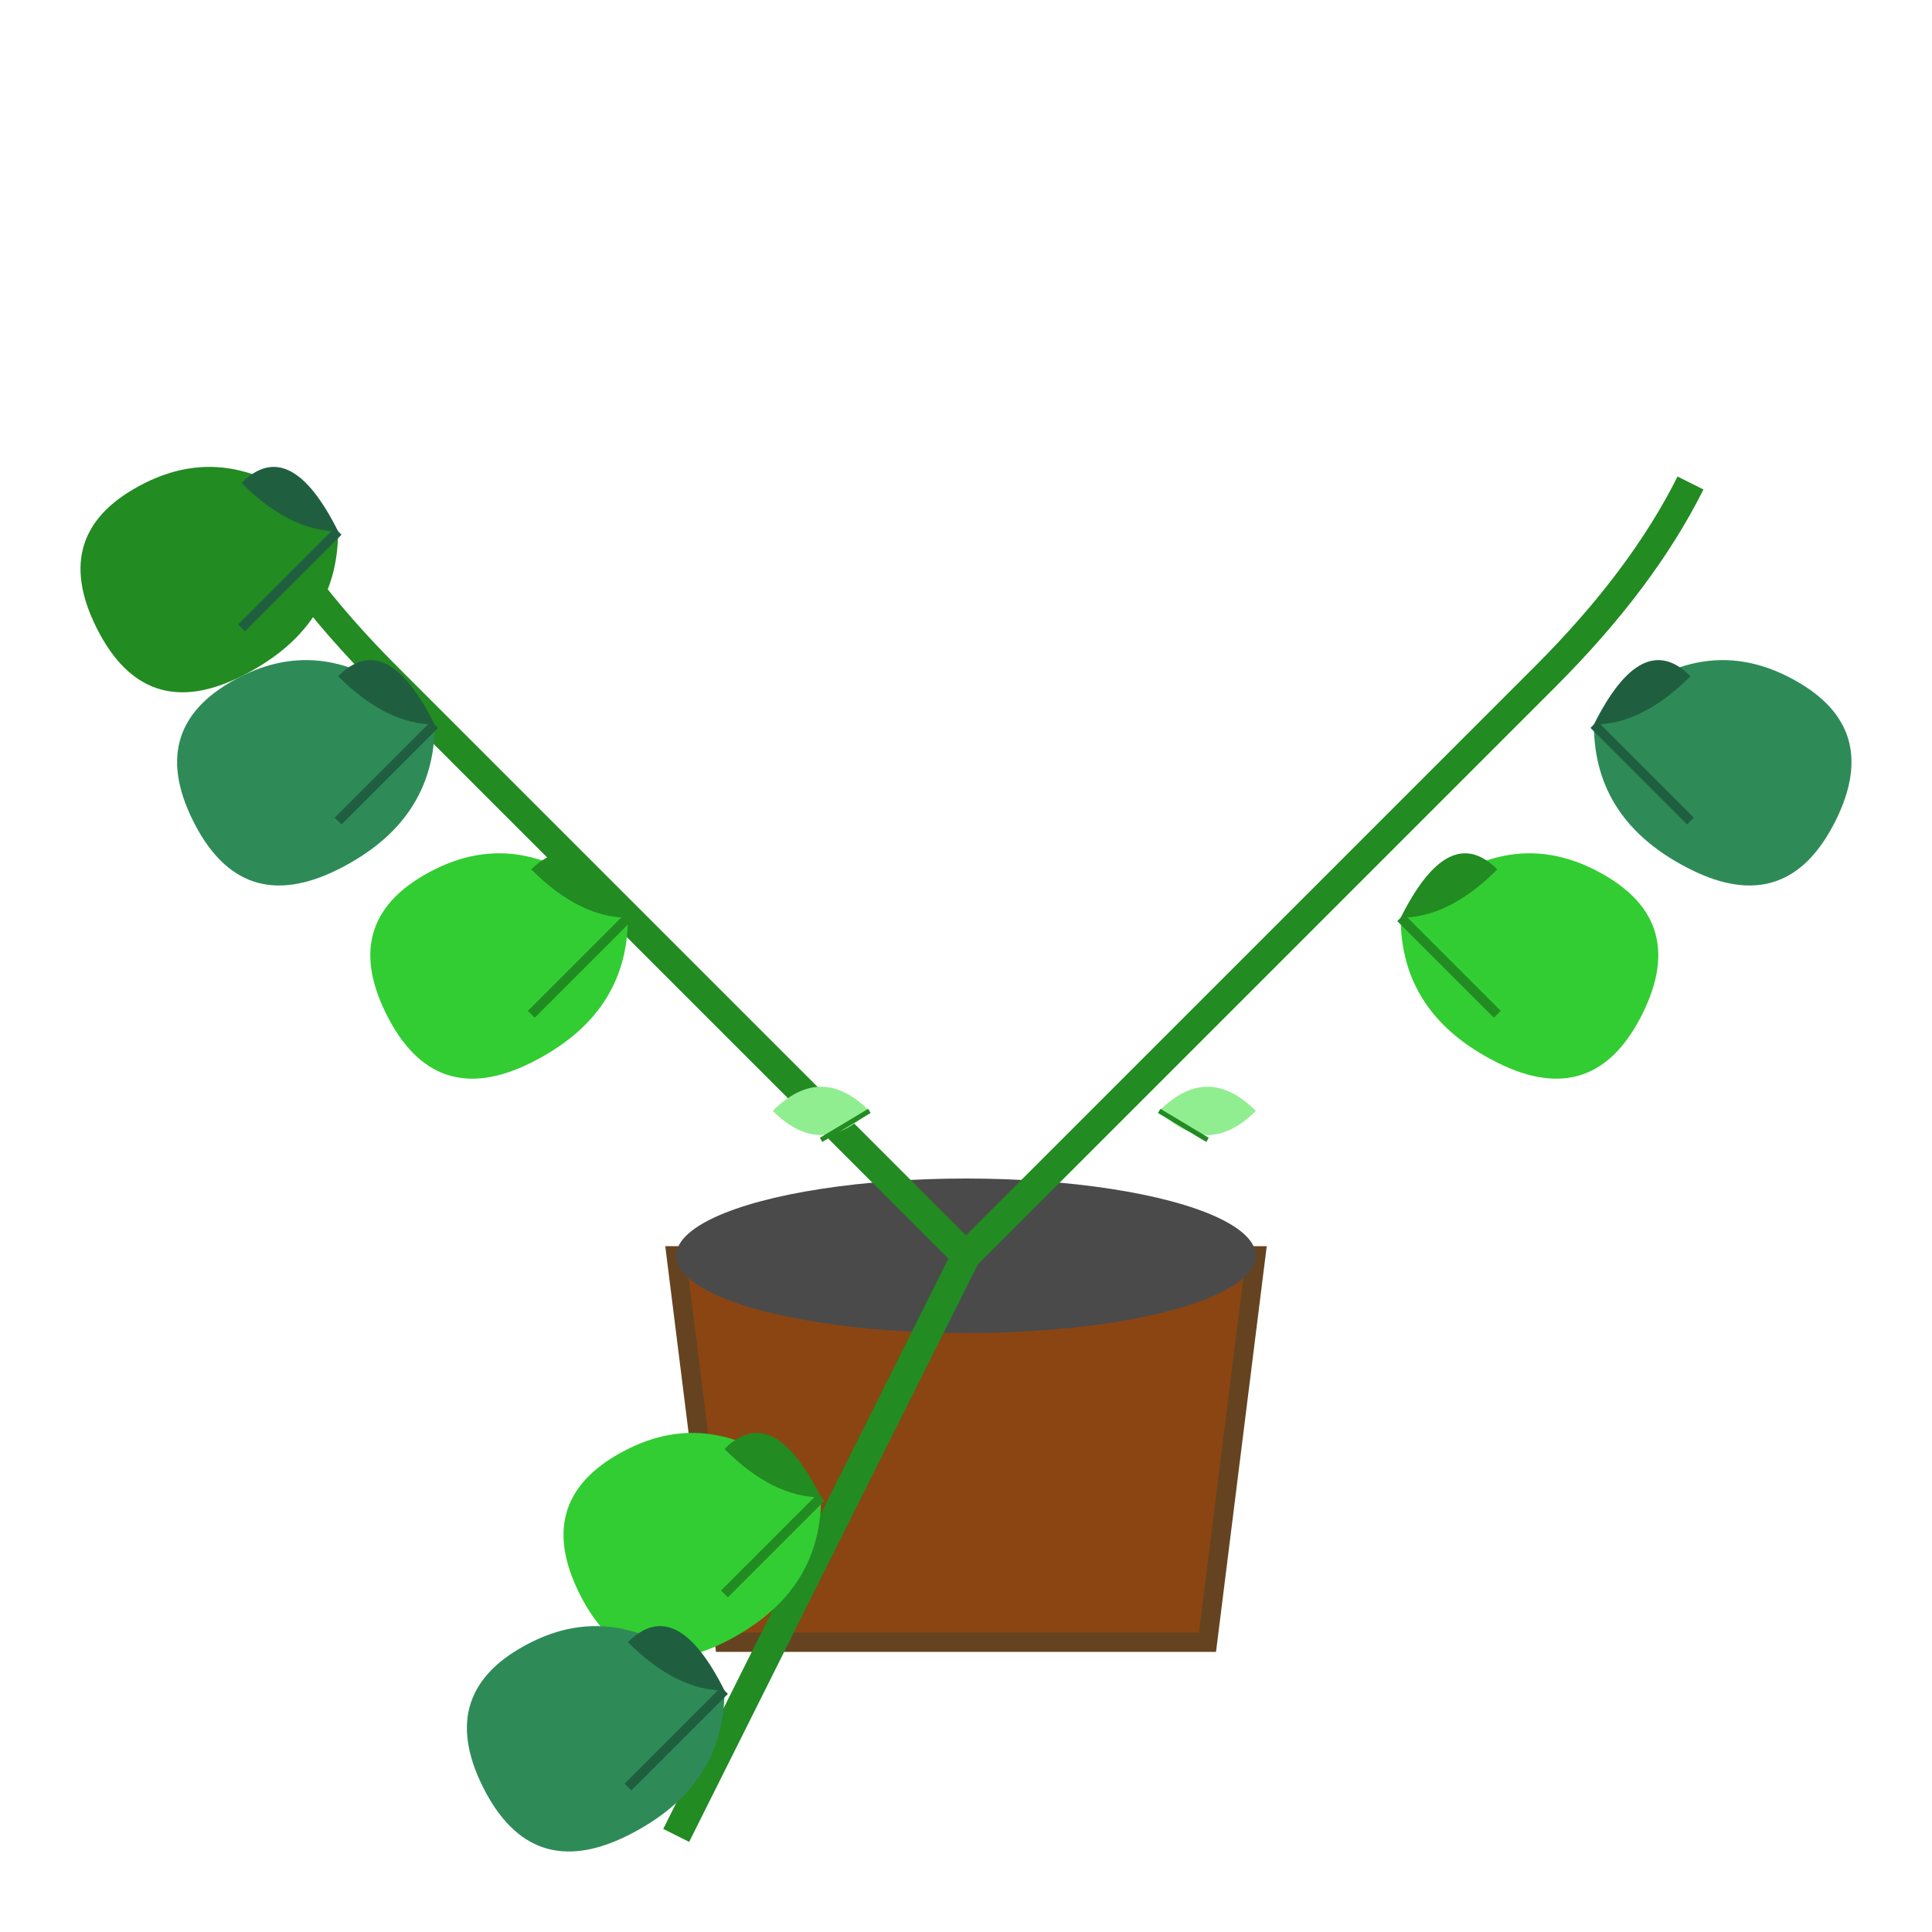 <svg width="200" height="200" viewBox="0 0 200 200" fill="none" xmlns="http://www.w3.org/2000/svg">
    <!-- Plant pot -->
    <path d="M70 130 L130 130 L125 170 L75 170 Z" fill="#8B4513" stroke="#654321" stroke-width="2"/>
    
    <!-- Soil -->
    <ellipse cx="100" cy="130" rx="30" ry="8" fill="#4A4A4A"/>
    
    <!-- Main vine stems -->
    <path d="M100 130 Q90 120 80 110 Q70 100 60 90 Q50 80 40 70 Q30 60 25 50" stroke="#228B22" stroke-width="3" fill="none"/>
    <path d="M100 130 Q110 120 120 110 Q130 100 140 90 Q150 80 160 70 Q170 60 175 50" stroke="#228B22" stroke-width="3" fill="none"/>
    <path d="M100 130 Q95 140 90 150 Q85 160 80 170 Q75 180 70 190" stroke="#228B22" stroke-width="3" fill="none"/>
    
    <!-- Heart-shaped leaves on left vine -->
    <path d="M65 95 Q55 85 45 90 Q35 95 40 105 Q45 115 55 110 Q65 105 65 95" fill="#32CD32"/>
    <path d="M65 95 Q60 85 55 90 Q60 95 65 95" fill="#228B22"/>
    <path d="M65 95 L55 105" stroke="#228B22" stroke-width="1"/>
    
    <path d="M45 75 Q35 65 25 70 Q15 75 20 85 Q25 95 35 90 Q45 85 45 75" fill="#2E8B57"/>
    <path d="M45 75 Q40 65 35 70 Q40 75 45 75" fill="#1F5F3F"/>
    <path d="M45 75 L35 85" stroke="#1F5F3F" stroke-width="1"/>
    
    <path d="M35 55 Q25 45 15 50 Q5 55 10 65 Q15 75 25 70 Q35 65 35 55" fill="#228B22"/>
    <path d="M35 55 Q30 45 25 50 Q30 55 35 55" fill="#1F5F3F"/>
    <path d="M35 55 L25 65" stroke="#1F5F3F" stroke-width="1"/>
    
    <!-- Heart-shaped leaves on right vine -->
    <path d="M145 95 Q155 85 165 90 Q175 95 170 105 Q165 115 155 110 Q145 105 145 95" fill="#32CD32"/>
    <path d="M145 95 Q150 85 155 90 Q150 95 145 95" fill="#228B22"/>
    <path d="M145 95 L155 105" stroke="#228B22" stroke-width="1"/>
    
    <path d="M165 75 Q175 65 185 70 Q195 75 190 85 Q185 95 175 90 Q165 85 165 75" fill="#2E8B57"/>
    <path d="M165 75 Q170 65 175 70 Q170 75 165 75" fill="#1F5F3F"/>
    <path d="M165 75 L175 85" stroke="#1F5F3F" stroke-width="1"/>
    
    <!-- Heart-shaped leaves on trailing vine -->
    <path d="M85 155 Q75 145 65 150 Q55 155 60 165 Q65 175 75 170 Q85 165 85 155" fill="#32CD32"/>
    <path d="M85 155 Q80 145 75 150 Q80 155 85 155" fill="#228B22"/>
    <path d="M85 155 L75 165" stroke="#228B22" stroke-width="1"/>
    
    <path d="M75 175 Q65 165 55 170 Q45 175 50 185 Q55 195 65 190 Q75 185 75 175" fill="#2E8B57"/>
    <path d="M75 175 Q70 165 65 170 Q70 175 75 175" fill="#1F5F3F"/>
    <path d="M75 175 L65 185" stroke="#1F5F3F" stroke-width="1"/>
    
    <!-- Small new growth leaves -->
    <path d="M90 115 Q85 110 80 115 Q85 120 90 115" fill="#90EE90"/>
    <path d="M90 115 L85 118" stroke="#228B22" stroke-width="0.5"/>
    
    <path d="M120 115 Q125 110 130 115 Q125 120 120 115" fill="#90EE90"/>
    <path d="M120 115 L125 118" stroke="#228B22" stroke-width="0.5"/>
</svg>
